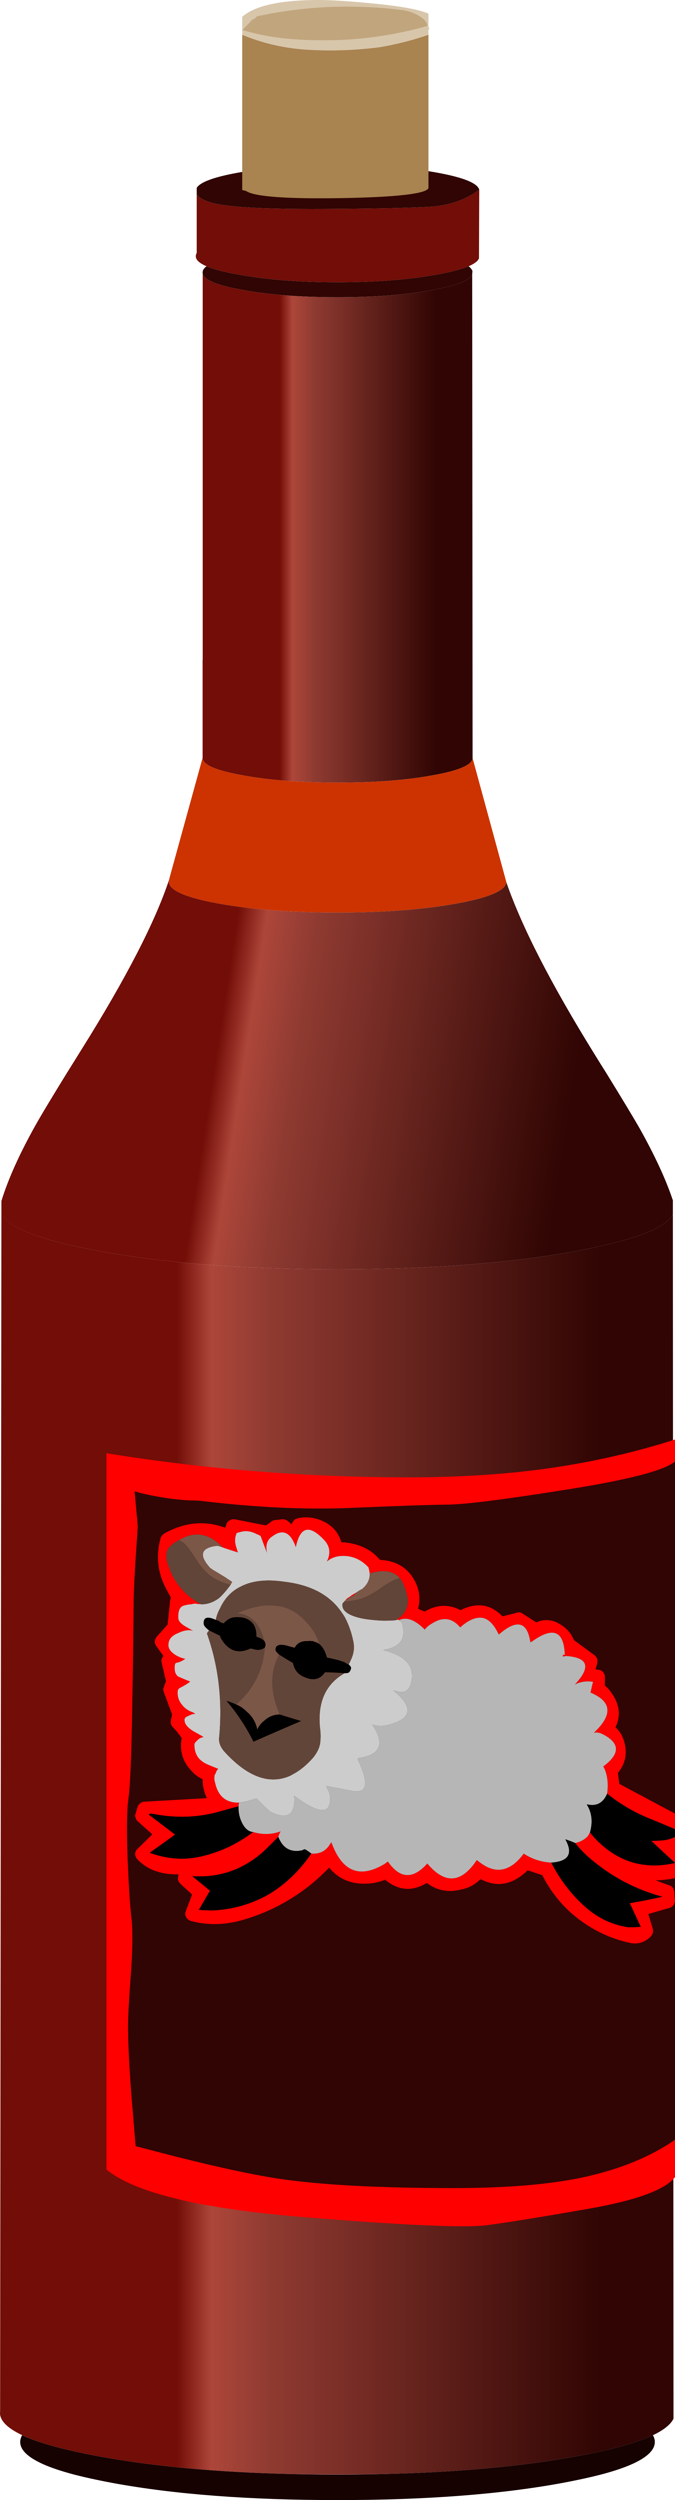 <?xml version="1.0" encoding="UTF-8"?>
<svg version="1.1" viewBox="0 0 25.77 95.446" xml:space="preserve" xmlns="http://www.w3.org/2000/svg">
  <defs>
    <linearGradient id="c" x1="119.08" x2="75.025" y1="-111.45" y2="-111.45" gradientTransform="matrix(.112 0 0 .099 .003 71.314)" gradientUnits="userSpaceOnUse">
      <stop stop-color="#300503" offset="0"/>
      <stop stop-color="#8e3a31" offset=".753"/>
      <stop stop-color="#ad463a" offset=".894"/>
      <stop stop-color="#720d07" offset=".973"/>
      <stop stop-color="#720d07" offset="1"/>
    </linearGradient>
    <linearGradient id="b" x1="156.29" x2="56.262" y1="-287.08" y2="-273.43" gradientTransform="matrix(.112 0 0 .099 .003 71.314)" gradientUnits="userSpaceOnUse">
      <stop stop-color="#300503" offset="0"/>
      <stop stop-color="#8e3a31" offset=".753"/>
      <stop stop-color="#ad463a" offset=".894"/>
      <stop stop-color="#720d07" offset=".973"/>
      <stop stop-color="#720d07" offset="1"/>
    </linearGradient>
    <linearGradient id="a" x1="164.05" x2="44.95" y1="-515.39" y2="-515.39" gradientTransform="matrix(.112 0 0 .099 .003 71.314)" gradientUnits="userSpaceOnUse">
      <stop stop-color="#300503" offset="0"/>
      <stop stop-color="#8e3a31" offset=".753"/>
      <stop stop-color="#ad463a" offset=".894"/>
      <stop stop-color="#720d07" offset=".973"/>
      <stop stop-color="#720d07" offset="1"/>
    </linearGradient>
  </defs>
  <g transform="matrix(1.25 0 0 -1.25 0 95.446)">
    
      <path d="m6.008 70.427c0.043-0.078 0.144-0.148 0.301-0.211 0.214-0.09 0.636-0.156 1.265-0.195 0.633-0.039 1.543-0.055 2.738-0.043 1.196 8e-3 2.106 0.027 2.735 0.059 0.629 0.027 1.16 0.203 1.59 0.527l-8e-3 -2.094c-0.031-0.09-0.141-0.168-0.317-0.246-0.214-0.09-0.527-0.172-0.941-0.246-0.844-0.16-1.867-0.242-3.062-0.242-1.192 0-2.211 0.082-3.059 0.242-0.414 0.074-0.73 0.156-0.941 0.246-0.192 0.082-0.301 0.172-0.325 0.266-4e-3 0.015-4e-3 0.031-4e-3 0.043 0 0.035 8e-3 0.066 0.028 0.097v1.797z" fill="#720d07" fill-rule="evenodd"/>
      <path d="m14.637 70.564c-0.43-0.324-0.961-0.5-1.59-0.527-0.629-0.032-1.539-0.051-2.735-0.059-1.195-0.012-2.105 4e-3 -2.738 0.043-0.629 0.039-1.051 0.105-1.265 0.195-0.157 0.063-0.258 0.133-0.301 0.211v0.192c0.105 0.175 0.519 0.328 1.242 0.461 0.848 0.156 1.867 0.234 3.059 0.234 1.195 0 2.218-0.078 3.062-0.234 0.789-0.145 1.211-0.317 1.266-0.516zm-8.446-2.566c-3e-3 0.011-3e-3 0.023-3e-3 0.039 0 0.066 0.039 0.129 0.121 0.187 0.211-0.09 0.527-0.172 0.941-0.246 0.848-0.16 1.867-0.242 3.059-0.242 1.195 0 2.218 0.082 3.062 0.242 0.414 0.074 0.727 0.156 0.941 0.246 0.063-0.047 0.102-0.098 0.118-0.148l-8e-3 -0.098c-0.07-0.184-0.469-0.34-1.195-0.473-0.805-0.152-1.778-0.226-2.918-0.226-1.137 0-2.106 0.074-2.914 0.226-0.754 0.133-1.157 0.297-1.204 0.493z" fill="#300503" fill-rule="evenodd"/>
      
        
          
            <path d="m6.191 67.998c0.047-0.196 0.45-0.36 1.204-0.493 0.808-0.152 1.777-0.226 2.914-0.226 1.14 0 2.113 0.074 2.918 0.226 0.726 0.133 1.125 0.289 1.195 0.473l0.012-14.777c-0.012-0.203-0.414-0.379-1.207-0.52-0.805-0.152-1.778-0.226-2.918-0.226-1.137 0-2.106 0.074-2.914 0.226-0.805 0.145-1.207 0.32-1.207 0.531v2.997h3e-3v11.789z" fill="url(#c)" fill-rule="evenodd"/>
          
        
      
      <path d="m5.172 49.525 1.016 3.687c0-0.211 0.402-0.386 1.207-0.531 0.808-0.152 1.777-0.226 2.914-0.226 1.14 0 2.113 0.074 2.918 0.226 0.793 0.141 1.195 0.317 1.207 0.52l1.031-3.785v-4e-3c-0.024-0.254-0.531-0.469-1.512-0.649-1.004-0.183-2.219-0.277-3.644-0.277-1.422 0-2.641 0.094-3.649 0.277-1.004 0.184-1.504 0.406-1.504 0.668 0 0.031 8e-3 0.063 0.02 0.094h-4e-3z" fill="#c30" fill-rule="evenodd"/>
      
        
          
            <path d="m15.465 49.412c0.473-1.368 1.371-3.118 2.695-5.254 0.125-0.203 0.242-0.391 0.356-0.571 0.504-0.82 0.851-1.394 1.039-1.726 0.453-0.813 0.781-1.524 0.988-2.141 4e-3 -4e-3 4e-3 -0.011 8e-3 -0.019v-0.446c-0.258-0.425-1.239-0.793-2.953-1.105-2.012-0.371-4.442-0.559-7.289-0.559-2.852 0-5.282 0.188-7.293 0.559-1.77 0.324-2.758 0.707-2.973 1.144v0.383c0.203 0.66 0.543 1.418 1.019 2.274 0.196 0.351 0.524 0.894 0.981 1.636 0.141 0.223 0.289 0.465 0.453 0.727 1.359 2.172 2.25 3.902 2.672 5.187l4e-3 0.024h4e-3c-0.012-0.031-0.02-0.063-0.02-0.094 0-0.262 0.5-0.484 1.504-0.668 1.008-0.183 2.227-0.277 3.649-0.277 1.425 0 2.64 0.094 3.644 0.277 0.985 0.18 1.488 0.395 1.512 0.649z" fill="url(#b)" fill-rule="evenodd"/>
          
        
      
      
        
          
            <path d="m20.551 39.255 0.019-36.398v-0.371c-0.086-0.176-0.293-0.344-0.629-0.504-0.5-0.234-1.281-0.449-2.343-0.645-1.547-0.285-3.34-0.461-5.379-0.527-0.617-0.019-1.254-0.027-1.91-0.027-0.661 0-1.297 8e-3 -1.911 0.027-2.043 0.066-3.836 0.242-5.382 0.527-1.059 0.196-1.836 0.411-2.336 0.645-0.43 0.203-0.657 0.418-0.68 0.648l4e-3 0.11 0.039 36.558c0.215-0.441 1.203-0.824 2.973-1.148 2.011-0.371 4.441-0.559 7.293-0.559 2.847 0 5.277 0.188 7.289 0.559 1.714 0.312 2.695 0.68 2.953 1.105z" fill="url(#a)" fill-rule="evenodd"/>
          
        
      
      <path d="m19.941 1.982c0.039-0.066 0.059-0.137 0.059-0.207 0-0.359-0.512-0.684-1.535-0.965-0.371-0.101-0.805-0.195-1.305-0.289-1.89-0.348-4.176-0.52-6.851-0.52-2.68 0-4.965 0.172-6.856 0.52-0.5 0.094-0.933 0.188-1.301 0.289-1.023 0.281-1.535 0.606-1.535 0.965 0 0.07 0.02 0.141 0.059 0.207 0.504-0.234 1.281-0.449 2.34-0.645 1.546-0.285 3.339-0.461 5.382-0.527 0.614-0.019 1.25-0.031 1.911-0.031 0.656 0 1.293 0.012 1.906 0.031 2.043 0.066 3.836 0.242 5.383 0.527 1.062 0.196 1.84 0.411 2.343 0.645z" fill="#160201" fill-rule="evenodd"/>
      <path d="m3.008 71.162 4e-3 4e-3 -4e-3 -4e-3z" fill="#ddded0" fill-rule="evenodd"/>
      <path d="m20.617 31.728v-20.723c-0.762-0.527-1.703-0.91-2.832-1.152-1.015-0.215-2.328-0.324-3.933-0.324-2.282 0-4.059 0.097-5.332 0.285-0.958 0.145-2.317 0.449-4.075 0.918-0.101 0.027-0.203 0.055-0.304 0.082-0.032 0.363-0.067 0.836-0.118 1.426-0.074 0.937-0.113 1.687-0.113 2.246 0 0.308 0.031 0.84 0.086 1.586 0.055 0.75 0.063 1.324 0.016 1.722-0.047 0.403-0.086 1.024-0.117 1.86-0.032 0.84-0.02 1.445 0.031 1.816 0.051 0.367 0.09 1.313 0.113 2.824 0.027 1.516 0.039 2.567 0.043 3.157 0 0.316 0.035 0.98 0.106 1.992 7e-3 0.105 0.011 0.203 0.019 0.297-0.043 0.48-0.074 0.836-0.098 1.07 0.055-0.016 0.11-0.031 0.168-0.043 0.012-8e-3 0.024-8e-3 0.039-0.012 0.11-0.027 0.215-0.05 0.321-0.07 0.074-0.016 0.148-0.031 0.222-0.043 0.418-0.074 0.801-0.113 1.153-0.113h0.066c1.711-0.211 3.27-0.285 4.676-0.223 1.41 0.059 2.387 0.094 2.937 0.102 0.547 8e-3 1.766 0.16 3.653 0.461 1.886 0.3 2.98 0.586 3.273 0.859z" fill="#300503" fill-rule="evenodd"/>
      <path d="m20.617 11.005v-1.14c-0.301-0.383-1.16-0.703-2.586-0.957-1.426-0.25-2.48-0.422-3.164-0.512-0.687-0.086-2.578 0-5.676 0.254-3.093 0.258-5.074 0.738-5.941 1.445v21.879c3.031-0.492 6.109-0.738 9.23-0.738 1.563 0 3.008 0.094 4.336 0.285 1.313 0.191 2.579 0.48 3.801 0.871v-0.664c-0.293-0.273-1.387-0.559-3.273-0.859-1.887-0.301-3.106-0.457-3.653-0.465-0.55-4e-3 -1.527-0.039-2.937-0.098-1.406-0.062-2.965 0.012-4.676 0.219l-0.066 4e-3c-0.352 0-0.735 0.039-1.153 0.113-0.074 0.012-0.148 0.027-0.222 0.039-0.106 0.024-0.211 0.047-0.321 0.07-0.015 4e-3 -0.027 8e-3 -0.039 0.012-0.058 0.016-0.113 0.031-0.168 0.047 0.024-0.234 0.055-0.594 0.098-1.07-8e-3 -0.094-0.012-0.196-0.019-0.297-0.071-1.012-0.106-1.676-0.106-1.992-4e-3 -0.59-0.016-1.645-0.043-3.157-0.023-1.515-0.062-2.457-0.113-2.828-0.051-0.367-0.063-0.972-0.031-1.812 0.031-0.84 0.07-1.457 0.117-1.86 0.047-0.398 0.039-0.976-0.016-1.726-0.055-0.746-0.086-1.274-0.086-1.582 0-0.563 0.039-1.309 0.113-2.246 0.051-0.59 0.086-1.067 0.118-1.43 0.101-0.027 0.203-0.055 0.304-0.078 1.758-0.469 3.117-0.773 4.075-0.918 1.273-0.191 3.05-0.285 5.332-0.285 1.605 0 2.918 0.109 3.933 0.324 1.129 0.242 2.07 0.625 2.832 1.152z" fill="#f00" fill-rule="evenodd"/>
      <path d="m20.617 20.255v-1.257c-0.199-0.043-0.394-0.067-0.594-0.067 0.137-0.055 0.282-0.109 0.426-0.156 0.035-0.012 0.071-0.035 0.102-0.074 0.023-0.032 0.039-0.075 0.043-0.121l0.015-0.254c4e-3 -0.051-4e-3 -0.098-0.031-0.145-0.031-0.043-0.07-0.074-0.117-0.09l-0.66-0.191 0.133-0.441c0.011-0.04 0.011-0.083 4e-3 -0.129-8e-3 -0.039-0.028-0.075-0.055-0.106-0.164-0.176-0.363-0.246-0.594-0.215h-4e-3c-0.543 0.11-1.043 0.328-1.5 0.653-0.515 0.363-0.926 0.839-1.223 1.425l-0.449 0.149c-0.027-0.031-0.058-0.059-0.09-0.086-0.429-0.371-0.878-0.43-1.347-0.184-0.153-0.156-0.34-0.261-0.559-0.312h-0.012c-0.402-0.106-0.757-0.043-1.07 0.195-0.445-0.269-0.867-0.238-1.273 0.098-0.2-0.082-0.414-0.121-0.637-0.121-0.449 0-0.805 0.164-1.07 0.492-0.211-0.219-0.438-0.422-0.672-0.606h-4e-3c-0.539-0.414-1.129-0.726-1.77-0.933-0.629-0.215-1.222-0.242-1.781-0.09-0.047 0.016-0.082 0.035-0.105 0.066-0.032 0.032-0.051 0.067-0.059 0.106-0.012 0.043-8e-3 0.082 0.012 0.125l0.191 0.508-0.359 0.332c-0.031 0.031-0.051 0.062-0.063 0.093-0.011 0.04-0.011 0.075-4e-3 0.114l0.012 0.078h-0.047c-0.523 0-0.926 0.156-1.215 0.465-0.039 0.047-0.062 0.101-0.062 0.164 0 0.058 0.023 0.109 0.07 0.148l0.453 0.446-0.449 0.402c-0.031 0.027-0.051 0.066-0.062 0.105-0.016 0.047-0.016 0.086 0 0.125l0.062 0.2c0.012 0.05 0.039 0.085 0.078 0.113 0.035 0.031 0.074 0.047 0.125 0.051l1.914 0.109c-0.09 0.184-0.132 0.375-0.132 0.578-0.118 0.055-0.215 0.125-0.297 0.207h4e-3c-0.301 0.289-0.418 0.633-0.348 1.035v0.02c-0.082 0.117-0.172 0.23-0.274 0.336-0.027 0.027-0.043 0.058-0.05 0.094-0.012 0.035-0.012 0.07-4e-3 0.105l0.039 0.18-0.254 0.683c-0.024 0.051-0.024 0.106 0 0.157l0.066 0.175-0.132 0.571c-0.012 0.039-0.012 0.078 3e-3 0.117 0.012 0.035 0.028 0.062 0.051 0.082l-0.219 0.305c-0.031 0.042-0.046 0.093-0.043 0.144 4e-3 0.055 0.024 0.098 0.055 0.137l0.336 0.379 0.074 0.726c4e-3 0.031 0.012 0.059 0.028 0.078-0.032 0.071-0.063 0.133-0.102 0.192v8e-3c-0.297 0.511-0.371 1.05-0.219 1.621 0.012 0.047 0.036 0.082 0.067 0.113 0.039 0.035 0.082 0.062 0.136 0.086 0.59 0.305 1.18 0.348 1.774 0.129l0.035 0.105c0.02 0.055 0.051 0.098 0.102 0.121 0.046 0.032 0.101 0.039 0.156 0.032l0.953-0.188 0.16 0.117c0.035 0.028 0.07 0.043 0.106 0.047l0.23 0.024c0.063 4e-3 0.121-0.012 0.168-0.051l0.113-0.098 0.039 0.067c0.032 0.058 0.075 0.093 0.141 0.109 0.234 0.059 0.477 0.039 0.727-0.059l7e-3 -4e-3c0.317-0.132 0.52-0.355 0.61-0.668h0.101c4e-3 0 8e-3 0 0.016-3e-3 0.453-0.051 0.805-0.223 1.059-0.528 0.027-4e-3 0.054-8e-3 0.082-0.011 0.418-0.036 0.734-0.223 0.941-0.559 0.18-0.297 0.227-0.602 0.145-0.926l0.203-0.09c0.011 0.012 0.023 0.02 0.035 0.024 4e-3 4e-3 8e-3 8e-3 0.012 8e-3 0.347 0.187 0.699 0.195 1.046 0.015 0.211 0.106 0.414 0.153 0.61 0.145 0.234-8e-3 0.457-0.117 0.672-0.336l0.457 0.117c0.05 0.016 0.097 8e-3 0.148-0.027l0.426-0.274c0.215 0.098 0.433 0.094 0.652-0.012v-3e-3c0.239-0.118 0.403-0.293 0.496-0.524l0.633-0.465c0.031-0.023 0.059-0.062 0.078-0.109 0.012-0.051 0.012-0.098 0-0.149l-0.05-0.171 0.109-0.016c0.051-4e-3 0.09-0.031 0.125-0.074s0.051-0.09 0.051-0.145v-0.258c0.078-0.066 0.148-0.14 0.207-0.23 0.246-0.352 0.285-0.699 0.117-1.047 0.129-0.113 0.223-0.266 0.273-0.461 0.094-0.348 0.028-0.656-0.199-0.933l0.043-0.333 1.703-0.91v-0.476c-0.219 0.094-0.441 0.187-0.679 0.285-0.5 0.191-0.965 0.457-1.395 0.801 0.039 0.269 0.016 0.515-0.07 0.738-0.024 0.047-0.039 0.078-0.047 0.094 0.531 0.394 0.515 0.726-0.051 1-0.082 0.035-0.16 0.047-0.238 0.027 0.586 0.547 0.551 0.957-0.102 1.227 0.027 0.121 0.051 0.23 0.078 0.328-0.191 0.035-0.375 8e-3 -0.554-0.078 0.48 0.511 0.414 0.8-0.2 0.863-0.062 8e-3 -0.117 4e-3 -0.168-0.016v0.051c0.012 8e-3 0.036 8e-3 0.059 4e-3 -0.023 0.723-0.348 0.867-0.961 0.437-0.031-0.019-0.062-0.039-0.09-0.054-0.094 0.637-0.414 0.719-0.965 0.238-0.16 0.34-0.347 0.512-0.558 0.516-0.188 4e-3 -0.395-0.094-0.621-0.297-0.243 0.293-0.532 0.332-0.864 0.117-0.086-0.047-0.16-0.109-0.218-0.184-0.297 0.301-0.563 0.399-0.789 0.286-8e-3 0.011-0.016 0.015-0.024 0.015-0.027 0-0.055-4e-3 -0.07-0.015 0.062 0.043 0.125 0.089 0.187 0.144 0.137 0.152 0.196 0.324 0.176 0.516-0.051 0.277-0.129 0.484-0.242 0.629-0.203 0.222-0.508 0.269-0.918 0.14-0.012 0.067-0.023 0.129-0.039 0.184-0.238 0.258-0.524 0.371-0.852 0.348-0.16-0.012-0.3-0.067-0.418-0.168 0.125 0.253 0.094 0.476-0.097 0.671-0.442 0.465-0.723 0.391-0.852-0.23-0.16 0.453-0.398 0.562-0.711 0.332-0.168-0.105-0.222-0.277-0.168-0.512-0.07 0.18-0.136 0.352-0.195 0.516-0.039 0.027-0.074 0.047-0.113 0.055-0.184 0.101-0.36 0.121-0.532 0.062-0.031-4e-3 -0.058-0.012-0.089-0.027-0.055-0.129-0.063-0.266-0.016-0.41 0.019-0.067 0.035-0.125 0.055-0.18-0.157 0.051-0.309 0.098-0.454 0.148-0.421 0.442-0.874 0.516-1.355 0.223-0.07-0.035-0.141-0.078-0.211-0.141-0.156-0.109-0.203-0.289-0.137-0.531 0.164-0.57 0.508-1 1.028-1.281-0.039 8e-3 -0.071 8e-3 -0.098 4e-3 -0.023 0.011-0.047 0.015-0.062 0.015-0.059 0-0.114-0.011-0.161-0.027-0.015 8e-3 -0.031 8e-3 -0.046 0-0.059-8e-3 -0.122-0.019-0.184-0.043-0.098-0.043-0.145-0.156-0.141-0.344-7e-3 -0.09 0.051-0.175 0.176-0.257 4e-3 -4e-3 0.094-0.059 0.274-0.157-0.133 0.035-0.286 0.012-0.45-0.07-0.203-0.078-0.304-0.199-0.3-0.367-4e-3 -0.106 0.066-0.207 0.21-0.301 0.118-0.07 0.219-0.109 0.305-0.117-0.082-0.063-0.172-0.106-0.269-0.125-0.043-4e-3 -0.059-0.059-0.055-0.156-4e-3 -0.114 0.027-0.2 0.098-0.258 0.031-0.016 0.156-0.071 0.375-0.16-0.067-0.055-0.164-0.114-0.289-0.18-0.067-0.024-0.098-0.074-0.094-0.152-4e-3 -0.141 0.043-0.27 0.136-0.379 0.083-0.11 0.204-0.188 0.356-0.239 0-4e-3 0.016-0.019 0.043-0.039-0.055 4e-3 -0.121-0.011-0.195-0.054-0.094-0.032-0.137-0.075-0.129-0.129-4e-3 -0.114 0.082-0.223 0.258-0.336 0.085-0.047 0.187-0.106 0.3-0.168-4e-3 -4e-3 0-8e-3 8e-3 -0.012 0-4e-3 4e-3 -8e-3 0.016-0.012-0.063 4e-3 -0.125-0.027-0.192-0.093-0.058-0.051-0.089-0.094-0.089-0.129 0-0.223 0.074-0.395 0.23-0.508 0.051-0.043 0.125-0.082 0.23-0.125 0.055-0.024 0.149-0.059 0.274-0.113-0.031-0.012-0.063-0.055-0.082-0.129-0.028-0.032-0.039-0.063-0.039-0.094-8e-3 -0.063-4e-3 -0.125 0.015-0.184 0.09-0.425 0.336-0.632 0.739-0.621-0.016-0.039-0.02-0.078-0.02-0.113-0.226-0.059-0.445-0.121-0.656-0.18-0.652-0.172-1.324-0.183-2.016-0.039-0.031-4e-3 -0.054-0.015-0.07-0.035 0.262-0.195 0.531-0.398 0.801-0.609-0.254-0.188-0.512-0.371-0.77-0.555 0.516-0.191 1.028-0.23 1.531-0.121 0.594 0.129 1.137 0.383 1.625 0.754 0.29-0.086 0.567-0.078 0.84 0.019-0.027-0.05-0.054-0.105-0.07-0.168-0.141-0.14-0.285-0.285-0.438-0.433-0.624-0.563-1.355-0.821-2.191-0.766 0.176-0.144 0.359-0.289 0.543-0.445-0.117-0.195-0.23-0.391-0.34-0.586 0.129-8e-3 0.262-0.012 0.391-0.016 0.605 0.02 1.172 0.18 1.703 0.469 0.539 0.316 0.984 0.742 1.34 1.27 0.25-0.024 0.437 0.07 0.57 0.281 0.016 0.027 0.031 0.047 0.043 0.062 0.328-0.91 0.879-1.125 1.652-0.644 0.02 0.019 0.043 0.039 0.075 0.054 0.367-0.527 0.765-0.55 1.203-0.058 0.535-0.641 1.039-0.606 1.511 0.105 0.04-0.031 0.075-0.058 0.114-0.086 0.476-0.355 0.918-0.261 1.32 0.282 0.258-0.168 0.539-0.258 0.84-0.274 0.254-0.496 0.578-0.926 0.969-1.289 0.398-0.375 0.855-0.605 1.371-0.683 0.129-4e-3 0.258 0 0.394 0.011-0.113 0.246-0.226 0.489-0.336 0.723 0.332 0.055 0.664 0.121 0.996 0.195-0.835 0.227-1.589 0.629-2.257 1.211-0.149 0.133-0.285 0.278-0.407 0.43 0.161 0.035 0.293 0.105 0.395 0.219 0.019 0.043 0.039 0.078 0.059 0.105 0.132-0.172 0.289-0.328 0.464-0.469 0.61-0.492 1.325-0.648 2.133-0.464-0.242 0.222-0.484 0.449-0.726 0.675 0.136 0 0.277 8e-3 0.418 0.024 0.105 0.015 0.207 0.047 0.308 0.097zm-10.074 7.215c0.027 0.047 0.074 0.086 0.141 0.121 0.046 0.039 0.101 0.075 0.168 0.106 0.015 0.015 0.027 0.023 0.043 0.027-0.024-0.035-0.059-0.066-0.102-0.101-0.055-0.02-0.109-0.051-0.168-0.094-0.031-0.02-0.059-0.039-0.082-0.059z" fill="#f00" fill-rule="evenodd"/>
      <path d="m12.184 26.873c0.226 0.113 0.492 0.015 0.789-0.286 0.058 0.075 0.132 0.137 0.218 0.184 0.332 0.215 0.621 0.176 0.864-0.117 0.226 0.203 0.433 0.301 0.621 0.297 0.211-4e-3 0.398-0.176 0.558-0.516 0.551 0.481 0.871 0.399 0.965-0.238 0.028 0.015 0.059 0.035 0.09 0.054 0.613 0.43 0.938 0.286 0.961-0.437-0.023 4e-3 -0.047 4e-3 -0.059-4e-3v-0.051c0.051 0.02 0.106 0.024 0.168 0.016 0.614-0.063 0.68-0.352 0.2-0.863 0.179 0.086 0.363 0.113 0.554 0.078-0.027-0.098-0.051-0.207-0.078-0.328 0.653-0.27 0.688-0.68 0.102-1.227 0.078 0.02 0.156 8e-3 0.238-0.027 0.566-0.274 0.582-0.606 0.051-1 8e-3 -0.016 0.023-0.047 0.047-0.094 0.086-0.223 0.109-0.469 0.07-0.738-0.113-0.27-0.305-0.383-0.57-0.336-0.02 8e-3 -0.039 8e-3 -0.051 4e-3 0.156-0.246 0.187-0.528 0.098-0.852-0.02-0.027-0.04-0.062-0.059-0.105-0.102-0.114-0.234-0.184-0.395-0.219-0.101 0.047-0.203 0.082-0.296 0.113 0-4e-3 0-8e-3 3e-3 -0.012 0.235-0.429 0.09-0.664-0.437-0.699-0.301 0.016-0.582 0.106-0.84 0.274-0.402-0.543-0.844-0.637-1.32-0.282-0.039 0.028-0.074 0.055-0.114 0.086-0.472-0.711-0.976-0.746-1.511-0.105-0.438-0.492-0.836-0.469-1.203 0.058-0.032-0.015-0.055-0.035-0.075-0.054-0.773-0.481-1.324-0.266-1.652 0.644-0.012-0.015-0.027-0.035-0.043-0.062-0.133-0.211-0.32-0.305-0.57-0.281-0.07 0.05-0.129 0.093-0.188 0.128-0.023 4e-3 -0.05-3e-3 -0.078-0.027-0.355-0.082-0.605 0.055-0.742 0.406 0.016 0.063 0.043 0.118 0.07 0.168-0.273-0.097-0.55-0.105-0.84-0.019-0.125 8e-3 -0.234 0.09-0.32 0.246-0.09 0.164-0.133 0.344-0.125 0.539 0 0.035 4e-3 0.074 0.02 0.113 0.133 4e-3 0.289 0.047 0.476 0.117 0.012-3e-3 0.028 0 0.051 0.012 0.133-0.133 0.27-0.262 0.402-0.394 0.543-0.278 0.793-0.118 0.75 0.476 0.805-0.601 1.168-0.582 1.086 0.055-0.035 0.086-0.074 0.168-0.109 0.242 0.066-8e-3 0.336-0.059 0.805-0.152 0.457-0.086 0.507 0.242 0.152 0.98 0.012 0.016 0.031 0.024 0.055 0.028 0.656 0.101 0.785 0.441 0.394 1.019 0.129-0.039 0.266-0.051 0.406-0.027 0.813 0.179 0.891 0.539 0.235 1.074 0.058-0.016 0.129-0.035 0.211-0.051 0.16-8e-3 0.265 0.063 0.316 0.215 0.172 0.527-0.105 0.883-0.828 1.063 0.02 0.011 0.043 0.019 0.074 0.019 0.469 0.094 0.633 0.367 0.492 0.82-0.031 0.032-0.058 0.055-0.089 0.075z" fill="#b6b6b6" fill-rule="evenodd"/>
      <path d="m18.02 20.392c0.089 0.324 0.058 0.606-0.098 0.852 0.012 4e-3 0.031 4e-3 0.051-4e-3 0.265-0.047 0.457 0.066 0.57 0.336 0.43-0.344 0.895-0.61 1.395-0.801 0.238-0.098 0.46-0.191 0.679-0.285v-0.235c-0.101-0.05-0.203-0.082-0.308-0.097-0.141-0.016-0.282-0.024-0.418-0.024 0.242-0.226 0.484-0.453 0.726-0.675-0.808-0.184-1.523-0.028-2.133 0.464-0.175 0.141-0.332 0.297-0.464 0.469zm-1.184-0.922c0.527 0.035 0.672 0.27 0.437 0.699-3e-3 4e-3 -3e-3 8e-3 -3e-3 0.012 0.093-0.031 0.195-0.066 0.296-0.113 0.122-0.152 0.258-0.297 0.407-0.43 0.668-0.582 1.422-0.984 2.257-1.211-0.332-0.074-0.664-0.14-0.996-0.195 0.11-0.234 0.223-0.477 0.336-0.723-0.136-0.011-0.265-0.015-0.394-0.011-0.516 0.078-0.973 0.308-1.371 0.683-0.391 0.363-0.715 0.793-0.969 1.289zm-9.551 1.719c-8e-3 -0.195 0.035-0.375 0.125-0.539 0.086-0.156 0.195-0.238 0.32-0.246-0.488-0.371-1.031-0.625-1.625-0.754-0.503-0.109-1.015-0.07-1.531 0.121 0.258 0.184 0.516 0.367 0.77 0.555-0.27 0.211-0.539 0.414-0.801 0.609 0.016 0.02 0.039 0.031 0.07 0.035 0.692-0.144 1.364-0.133 2.016 0.039 0.211 0.059 0.43 0.121 0.656 0.18zm2.223-1.441c-0.356-0.528-0.801-0.954-1.34-1.27-0.531-0.289-1.098-0.449-1.703-0.469-0.129 4e-3 -0.262 8e-3 -0.391 0.016 0.11 0.195 0.223 0.391 0.34 0.586-0.184 0.156-0.367 0.301-0.543 0.445 0.836-0.055 1.567 0.203 2.191 0.766 0.153 0.148 0.297 0.293 0.438 0.433 0.137-0.351 0.387-0.488 0.742-0.406 0.028 0.024 0.055 0.031 0.078 0.027 0.059-0.035 0.118-0.078 0.188-0.128zm-0.981 6.074c-0.074 0.062-0.113 0.113-0.113 0.148 0 0.145 0.121 0.188 0.359 0.125 0.032-0.011 0.071-0.023 0.118-0.035 0.035-4e-3 0.066-0.016 0.101-0.031 0 0.012 4e-3 0.019 0.016 0.019 0.078 0.137 0.211 0.196 0.39 0.188 0.04 8e-3 0.079 8e-3 0.114 0 0.023 8e-3 0.05 0 0.086-0.02 0.043-7e-3 0.093-0.027 0.148-0.066 0.07-0.051 0.129-0.133 0.18-0.242 0.023-0.059 0.043-0.117 0.062-0.172 4e-3 -4e-3 0.012-8e-3 0.028-0.012 0.039-4e-3 0.082-0.012 0.136-0.027 0.145-0.028 0.274-0.067 0.391-0.117 0.035-0.028 0.074-0.047 0.105-0.055 0.043-0.035 0.067-0.07 0.075-0.102 0-0.043-0.016-0.082-0.047-0.125-8e-3 -4e-3 -8e-3 -7e-3 -4e-3 -0.011-0.02-0.012-0.039-0.02-0.055-0.028-0.023-4e-3 -0.047-4e-3 -0.07-4e-3h-0.02c-0.207 0.016-0.406 0.024-0.601 0.028-0.149-0.223-0.36-0.27-0.633-0.145-0.191 0.074-0.305 0.219-0.348 0.43-0.144 0.082-0.285 0.168-0.418 0.254zm-0.453 0.414c0.02-0.027 0.035-0.067 0.039-0.121-8e-3 -0.028-0.019-0.055-0.027-0.082-0.109-0.074-0.227-0.086-0.356-0.039-0.023 4e-3 -0.05 7e-3 -0.078 0.015-0.382-0.183-0.687-0.074-0.914 0.325-4e-3 0.027-0.011 0.046-0.019 0.062-0.117 0.059-0.227 0.113-0.332 0.164-0.114 0.086-0.172 0.156-0.168 0.219-4e-3 0.187 0.121 0.222 0.371 0.105 0.031-8e-3 0.066-0.019 0.101-0.039 0.032-0.027 0.067-0.047 0.098-0.054 0.012-4e-3 0.031-8e-3 0.051-0.012 0.015 0.027 0.039 0.055 0.066 0.07 0.098 0.09 0.223 0.129 0.379 0.117 0.149 0 0.274-0.043 0.379-0.132 0.109-0.09 0.164-0.231 0.168-0.422v-0.043c0.113-0.032 0.191-0.075 0.242-0.133zm0.469-2.242c0.215-0.067 0.43-0.133 0.656-0.2-0.453-0.191-0.937-0.402-1.457-0.632-0.199 0.398-0.433 0.765-0.707 1.105-0.043 0.051-0.082 0.098-0.117 0.149 0.098-0.032 0.195-0.071 0.293-0.114 0.094-0.039 0.184-0.093 0.273-0.172 0.043-0.039 0.082-0.078 0.125-0.113 0.129-0.137 0.215-0.301 0.25-0.48 0.036 0.089 0.098 0.172 0.184 0.246 0.016 0.011 0.031 0.023 0.047 0.039 0.129 0.113 0.281 0.172 0.453 0.172z" fill-rule="evenodd"/>
      <path d="m7.043 27.955c0.012 0.031 0.027 0.058 0.051 0.082-0.051 0.039-0.106 0.078-0.176 0.117-8e-3 0.012-0.012 0.019-0.02 0.019-0.109 0.067-0.246 0.149-0.414 0.25-0.019 0.02-0.039 0.032-0.058 0.039-0.364 0.399-0.293 0.629 0.207 0.684 0.062-0.012 0.121-0.031 0.179-0.055 0.145-0.05 0.297-0.097 0.454-0.148-0.02 0.055-0.036 0.113-0.055 0.18-0.047 0.144-0.039 0.281 0.016 0.41 0.031 0.015 0.058 0.023 0.089 0.027 0.172 0.059 0.348 0.039 0.532-0.062 0.039-8e-3 0.074-0.028 0.113-0.055 0.059-0.164 0.125-0.336 0.195-0.516-0.054 0.235 0 0.407 0.168 0.512 0.313 0.23 0.551 0.121 0.711-0.332 0.129 0.621 0.41 0.695 0.852 0.23 0.191-0.195 0.222-0.418 0.097-0.671 0.118 0.101 0.258 0.156 0.418 0.168 0.328 0.023 0.614-0.09 0.852-0.348 0.016-0.055 0.027-0.117 0.039-0.184 4e-3 -0.191-0.078-0.351-0.242-0.484-0.051-0.016-0.102-0.051-0.156-0.094-0.016-4e-3 -0.028-0.012-0.043-0.027-0.067-0.031-0.122-0.067-0.168-0.106-0.067-0.035-0.114-0.074-0.141-0.121-0.02-4e-3 -0.031-0.019-0.035-0.039-0.035-0.023-0.055-0.058-0.051-0.097 0-0.18 0.188-0.313 0.563-0.399 0.164-0.035 0.371-0.059 0.621-0.074 0.171-4e-3 0.32 0 0.449 0.012 0.015 0.011 0.043 0.015 0.07 0.015 8e-3 0 0.016-4e-3 0.024-0.015 0.031-0.02 0.058-0.043 0.089-0.075 0.141-0.453-0.023-0.726-0.492-0.82-0.031 0-0.054-8e-3 -0.074-0.019 0.723-0.18 1-0.536 0.828-1.063-0.051-0.152-0.156-0.223-0.316-0.215-0.082 0.016-0.153 0.035-0.211 0.051 0.656-0.535 0.578-0.895-0.235-1.074-0.14-0.024-0.277-0.012-0.406 0.027 0.391-0.578 0.262-0.918-0.394-1.019-0.024-4e-3 -0.043-0.012-0.055-0.028 0.355-0.738 0.305-1.066-0.152-0.98-0.469 0.093-0.739 0.144-0.805 0.152 0.035-0.074 0.074-0.156 0.109-0.242 0.082-0.637-0.281-0.656-1.086-0.055 0.043-0.594-0.207-0.754-0.75-0.476-0.132 0.132-0.269 0.261-0.402 0.394-0.023-0.012-0.039-0.015-0.051-0.012-0.187-0.07-0.343-0.109-0.476-0.117-0.403-0.011-0.649 0.196-0.739 0.621-0.019 0.059-0.023 0.121-0.015 0.184 0 0.031 0.011 0.062 0.039 0.094 0.019 0.074 0.051 0.117 0.082 0.129-0.125 0.054-0.219 0.089-0.274 0.113-0.105 0.043-0.179 0.082-0.23 0.125-0.156 0.113-0.23 0.285-0.23 0.508 0 0.035 0.031 0.078 0.089 0.129 0.067 0.066 0.129 0.097 0.192 0.093-0.012 4e-3 -0.016 8e-3 -0.016 0.012-8e-3 4e-3 -0.012 8e-3 -8e-3 0.012-0.113 0.062-0.215 0.121-0.3 0.168-0.176 0.113-0.262 0.222-0.258 0.336-8e-3 0.054 0.035 0.097 0.129 0.129 0.074 0.043 0.14 0.058 0.195 0.054-0.027 0.02-0.043 0.035-0.043 0.039-0.152 0.051-0.273 0.129-0.356 0.239-0.093 0.109-0.14 0.238-0.136 0.379-4e-3 0.078 0.027 0.128 0.094 0.152 0.125 0.066 0.222 0.125 0.289 0.18-0.219 0.089-0.344 0.144-0.375 0.16-0.071 0.058-0.102 0.144-0.098 0.258-4e-3 0.097 0.012 0.152 0.055 0.156 0.097 0.019 0.187 0.062 0.269 0.125-0.086 8e-3 -0.187 0.047-0.305 0.117-0.144 0.094-0.214 0.195-0.21 0.301-4e-3 0.168 0.097 0.289 0.3 0.367 0.164 0.082 0.317 0.105 0.45 0.07-0.18 0.098-0.27 0.153-0.274 0.157-0.125 0.082-0.183 0.167-0.176 0.257-4e-3 0.188 0.043 0.301 0.141 0.344 0.062 0.024 0.125 0.035 0.184 0.043 0.015 8e-3 0.031 8e-3 0.046 0 0.047 0.016 0.102 0.027 0.161 0.027 0.015 0 0.039-4e-3 0.062-0.015 0.027 4e-3 0.059 4e-3 0.098-4e-3 0.179-8e-3 0.363 0.051 0.543 0.18 0.113 0.097 0.234 0.238 0.363 0.414zm-0.656-1.395c-0.024-0.023-0.043-0.055-0.067-0.09 0.352-0.988 0.477-2.039 0.375-3.16-0.023-0.164 0.035-0.316 0.172-0.465 0.695-0.758 1.36-1 1.988-0.726 0.051 0.027 0.098 0.054 0.149 0.082 0.184 0.105 0.371 0.261 0.558 0.472 0.086 0.106 0.149 0.215 0.192 0.336 0 0.02 4e-3 0.035 0.016 0.055 0.023 0.137 0.027 0.277 0.015 0.426-0.109 0.832 0.137 1.422 0.742 1.765h0.02c0.023 0 0.047 0 0.07 4e-3 0.016 8e-3 0.035 0.016 0.055 0.028-4e-3 4e-3 -4e-3 7e-3 4e-3 0.011 0.031 0.043 0.047 0.082 0.047 0.125-8e-3 0.032-0.032 0.067-0.075 0.102 0.02 0.027 0.04 0.066 0.055 0.109 0.098 0.192 0.129 0.383 0.09 0.578v0.016c-8e-3 0.027-0.016 0.047-0.016 0.063-0.054 0.242-0.136 0.464-0.242 0.668-0.066 0.109-0.14 0.214-0.223 0.316-0.363 0.43-0.902 0.687-1.624 0.773-0.551 0.082-1 0.032-1.344-0.152-0.274-0.133-0.485-0.355-0.625-0.664-0.059-0.102-0.102-0.219-0.129-0.348-0.25 0.117-0.375 0.082-0.371-0.105-4e-3 -0.063 0.054-0.133 0.168-0.219z" fill="#ccc" fill-rule="evenodd"/>
      <path d="m11.293 28.302c0.41 0.129 0.715 0.082 0.918-0.14-0.074-0.02-0.141-0.047-0.203-0.078-0.094-0.043-0.246-0.133-0.446-0.278-0.191-0.129-0.367-0.222-0.527-0.277-0.152-0.043-0.328-0.074-0.527-0.098 4e-3 0.02 0.015 0.035 0.035 0.039 0.023 0.02 0.051 0.039 0.082 0.059 0.059 0.043 0.113 0.074 0.168 0.094 0.043 0.035 0.078 0.066 0.102 0.101 0.054 0.043 0.105 0.078 0.156 0.094 0.164 0.133 0.246 0.293 0.242 0.484zm-1.547-2.152c-0.055 0.039-0.105 0.059-0.148 0.066-0.036 0.02-0.063 0.028-0.086 0.02-0.035 8e-3 -0.074 8e-3 -0.114 0-0.179 8e-3 -0.312-0.051-0.39-0.188-0.012 0-0.016-7e-3 -0.016-0.019-0.035 0.015-0.066 0.027-0.101 0.031-0.047 0.012-0.086 0.024-0.118 0.035-0.238 0.063-0.359 0.02-0.359-0.125 0-0.035 0.039-0.086 0.113-0.148-0.261-0.481-0.277-1.031-0.05-1.653 0.023-0.054 0.043-0.113 0.066-0.175-0.172 0-0.324-0.059-0.453-0.172-0.016-0.016-0.031-0.028-0.047-0.039-0.086-0.074-0.148-0.157-0.184-0.246-0.035 0.179-0.121 0.343-0.25 0.48-0.043 0.035-0.082 0.074-0.125 0.113-0.089 0.079-0.179 0.133-0.273 0.172 0.496 0.426 0.785 0.965 0.863 1.617 4e-3 0.04 8e-3 0.075 0.012 0.114 8e-3 0.027 0.019 0.054 0.027 0.082-4e-3 0.054-0.019 0.094-0.039 0.121-0.015 0.039-0.027 0.074-0.031 0.098-8e-3 0.019-0.016 0.039-0.016 0.058-0.043 0.113-0.089 0.215-0.14 0.301-0.039 0.055-0.075 0.105-0.106 0.144v-0.015c-0.148 0.168-0.336 0.254-0.558 0.258 0.269 0.113 0.476 0.179 0.625 0.207 0.195 0.047 0.406 0.054 0.629 0.023 0.328-0.035 0.632-0.211 0.914-0.527 0.183-0.211 0.304-0.422 0.355-0.633zm-4.289 3.164c0.481 0.293 0.934 0.219 1.355-0.223-0.058 0.024-0.117 0.043-0.179 0.055-0.5-0.055-0.571-0.285-0.207-0.684 0.019-7e-3 0.039-0.019 0.058-0.039 0.168-0.101 0.305-0.183 0.414-0.25 8e-3 0 0.012-7e-3 0.02-0.019 0.07-0.039 0.125-0.078 0.176-0.117-0.024-0.024-0.039-0.051-0.051-0.082-0.219 0.054-0.402 0.132-0.559 0.234-0.168 0.117-0.316 0.277-0.445 0.469-0.137 0.215-0.238 0.359-0.301 0.437-0.086 0.117-0.179 0.188-0.281 0.219z" fill="#7b5748" fill-rule="evenodd"/>
      <path d="m12.211 28.162c0.113-0.145 0.191-0.352 0.242-0.629 0.02-0.192-0.039-0.364-0.176-0.516-0.062-0.055-0.125-0.101-0.187-0.144-0.129-0.012-0.278-0.016-0.449-0.012-0.25 0.015-0.457 0.039-0.621 0.074-0.375 0.086-0.563 0.219-0.563 0.399-4e-3 0.039 0.016 0.074 0.051 0.097 0.199 0.024 0.375 0.055 0.527 0.098 0.16 0.055 0.336 0.148 0.527 0.277 0.2 0.145 0.352 0.235 0.446 0.278 0.062 0.031 0.129 0.058 0.203 0.078zm-5.621-1.278c0.027 0.129 0.07 0.246 0.129 0.348 0.14 0.309 0.351 0.531 0.625 0.664 0.344 0.184 0.793 0.234 1.344 0.152 0.722-0.086 1.261-0.343 1.624-0.773 0.083-0.102 0.157-0.207 0.223-0.316 0.106-0.204 0.188-0.426 0.242-0.668 0-0.016 8e-3 -0.036 0.016-0.063v-0.016c0.039-0.195 8e-3 -0.386-0.09-0.578-0.015-0.043-0.035-0.082-0.055-0.109-0.031 8e-3 -0.07 0.027-0.105 0.055-0.117 0.05-0.246 0.089-0.391 0.117-0.054 0.015-0.097 0.023-0.136 0.027-0.016 4e-3 -0.024 8e-3 -0.028 0.012-0.019 0.055-0.039 0.113-0.062 0.172-0.051 0.109-0.11 0.191-0.18 0.242-0.051 0.211-0.172 0.422-0.355 0.633-0.282 0.316-0.586 0.492-0.914 0.527-0.223 0.031-0.434 0.024-0.629-0.023-0.149-0.028-0.356-0.094-0.625-0.207 0.222-4e-3 0.41-0.09 0.558-0.258v0.015c0.031-0.039 0.067-0.089 0.106-0.144 0.051-0.086 0.097-0.188 0.14-0.301 0-0.019 8e-3 -0.039 0.016-0.058 4e-3 -0.024 0.016-0.059 0.031-0.098-0.051 0.058-0.129 0.101-0.242 0.133v0.043c-4e-3 0.191-0.059 0.332-0.168 0.422-0.105 0.089-0.23 0.132-0.379 0.132-0.156 0.012-0.281-0.027-0.379-0.117-0.027-0.015-0.051-0.043-0.066-0.07-0.02 4e-3 -0.039 8e-3 -0.051 0.012-0.031 7e-3 -0.066 0.027-0.098 0.054-0.035 0.02-0.07 0.031-0.101 0.039zm1.953-2.89c-0.023 0.062-0.043 0.121-0.066 0.175-0.227 0.622-0.211 1.172 0.05 1.653 0.133-0.086 0.274-0.172 0.418-0.254 0.043-0.211 0.157-0.356 0.348-0.43 0.273-0.125 0.484-0.078 0.633 0.145 0.195-4e-3 0.394-0.012 0.601-0.028-0.605-0.343-0.851-0.933-0.742-1.765 0.012-0.149 8e-3 -0.289-0.015-0.426-0.012-0.02-0.016-0.035-0.016-0.055-0.043-0.121-0.106-0.23-0.192-0.336-0.187-0.211-0.374-0.367-0.558-0.472-0.051-0.028-0.098-0.055-0.149-0.082-0.628-0.274-1.293-0.032-1.988 0.726-0.137 0.149-0.195 0.301-0.172 0.465 0.102 1.121-0.023 2.172-0.375 3.16 0.024 0.035 0.043 0.067 0.067 0.09 0.105-0.051 0.215-0.105 0.332-0.164 8e-3 -0.016 0.015-0.035 0.019-0.062 0.227-0.399 0.532-0.508 0.914-0.325 0.028-8e-3 0.055-0.011 0.078-0.015 0.129-0.047 0.247-0.035 0.356 0.039-4e-3 -0.039-8e-3 -0.074-0.012-0.114-0.078-0.652-0.367-1.191-0.863-1.617-0.098 0.043-0.195 0.082-0.293 0.114 0.035-0.051 0.074-0.098 0.117-0.149 0.274-0.34 0.508-0.707 0.707-1.105 0.52 0.23 1.004 0.441 1.457 0.632-0.226 0.067-0.441 0.133-0.656 0.2zm-2.406 3.367c-0.52 0.281-0.864 0.711-1.028 1.281-0.066 0.242-0.019 0.422 0.137 0.531 0.07 0.063 0.141 0.106 0.211 0.141 0.102-0.031 0.195-0.102 0.281-0.219 0.063-0.078 0.164-0.222 0.301-0.437 0.129-0.192 0.277-0.348 0.445-0.469 0.157-0.102 0.34-0.18 0.559-0.234-0.129-0.176-0.25-0.317-0.363-0.414-0.18-0.129-0.364-0.188-0.543-0.18z" fill="#624539" fill-rule="evenodd"/>
      <path d="m7.848 75.861-0.09-0.086-0.043-8e-3 -0.317-0.328c0.457-0.137 0.93-0.227 1.411-0.27 1.461-0.125 2.879 4e-3 4.25 0.395-0.016 0.086-0.059 0.16-0.129 0.219-0.2 0.156-0.426 0.246-0.684 0.273-1.484 0.184-2.949 0.117-4.398-0.195zm-0.45-0.567v0.547c0.016 0.016 0.032 0.028 0.047 0.043 0.41 0.317 1.172 0.473 2.293 0.473 0.352 0 0.86-0.031 1.528-0.094 0.902-0.082 1.5-0.187 1.793-0.312 7e-3 -4e-3 0.019-8e-3 0.027-0.012v-0.391c4e-3 -0.015 8e-3 -0.031 0.016-0.054l-0.016-8e-3v-0.192c-0.488-0.168-0.984-0.293-1.484-0.378-0.727-0.094-1.457-0.122-2.188-0.079-0.699 0.039-1.375 0.196-2.016 0.457z" fill="#d8c6ab" fill-rule="evenodd"/>
      <path d="m7.848 75.861c1.449 0.312 2.914 0.379 4.398 0.195 0.258-0.027 0.484-0.117 0.684-0.273 0.07-0.059 0.113-0.133 0.129-0.219-1.371-0.391-2.789-0.52-4.25-0.395-0.481 0.043-0.954 0.133-1.411 0.27l0.317 0.328 0.043 8e-3 0.09 0.086z" fill="#c1a57d" fill-rule="evenodd"/>
      <path d="m13.102 75.494c7e-3 -0.047 3e-3 -0.051-0.016-8e-3l0.016 8e-3zm-5.704-0.2c0.641-0.265 1.317-0.418 2.016-0.457 0.731-0.043 1.461-0.015 2.188 0.079 0.5 0.085 0.996 0.21 1.484 0.378v-4.683c-0.074-0.172-0.953-0.274-2.641-0.305-1.695-0.027-2.668 0.043-2.925 0.215-4e-3 4e-3 -0.047 0.016-0.122 0.031v4.742z" fill="#a98350" fill-rule="evenodd"/>
    
  </g>
</svg>
